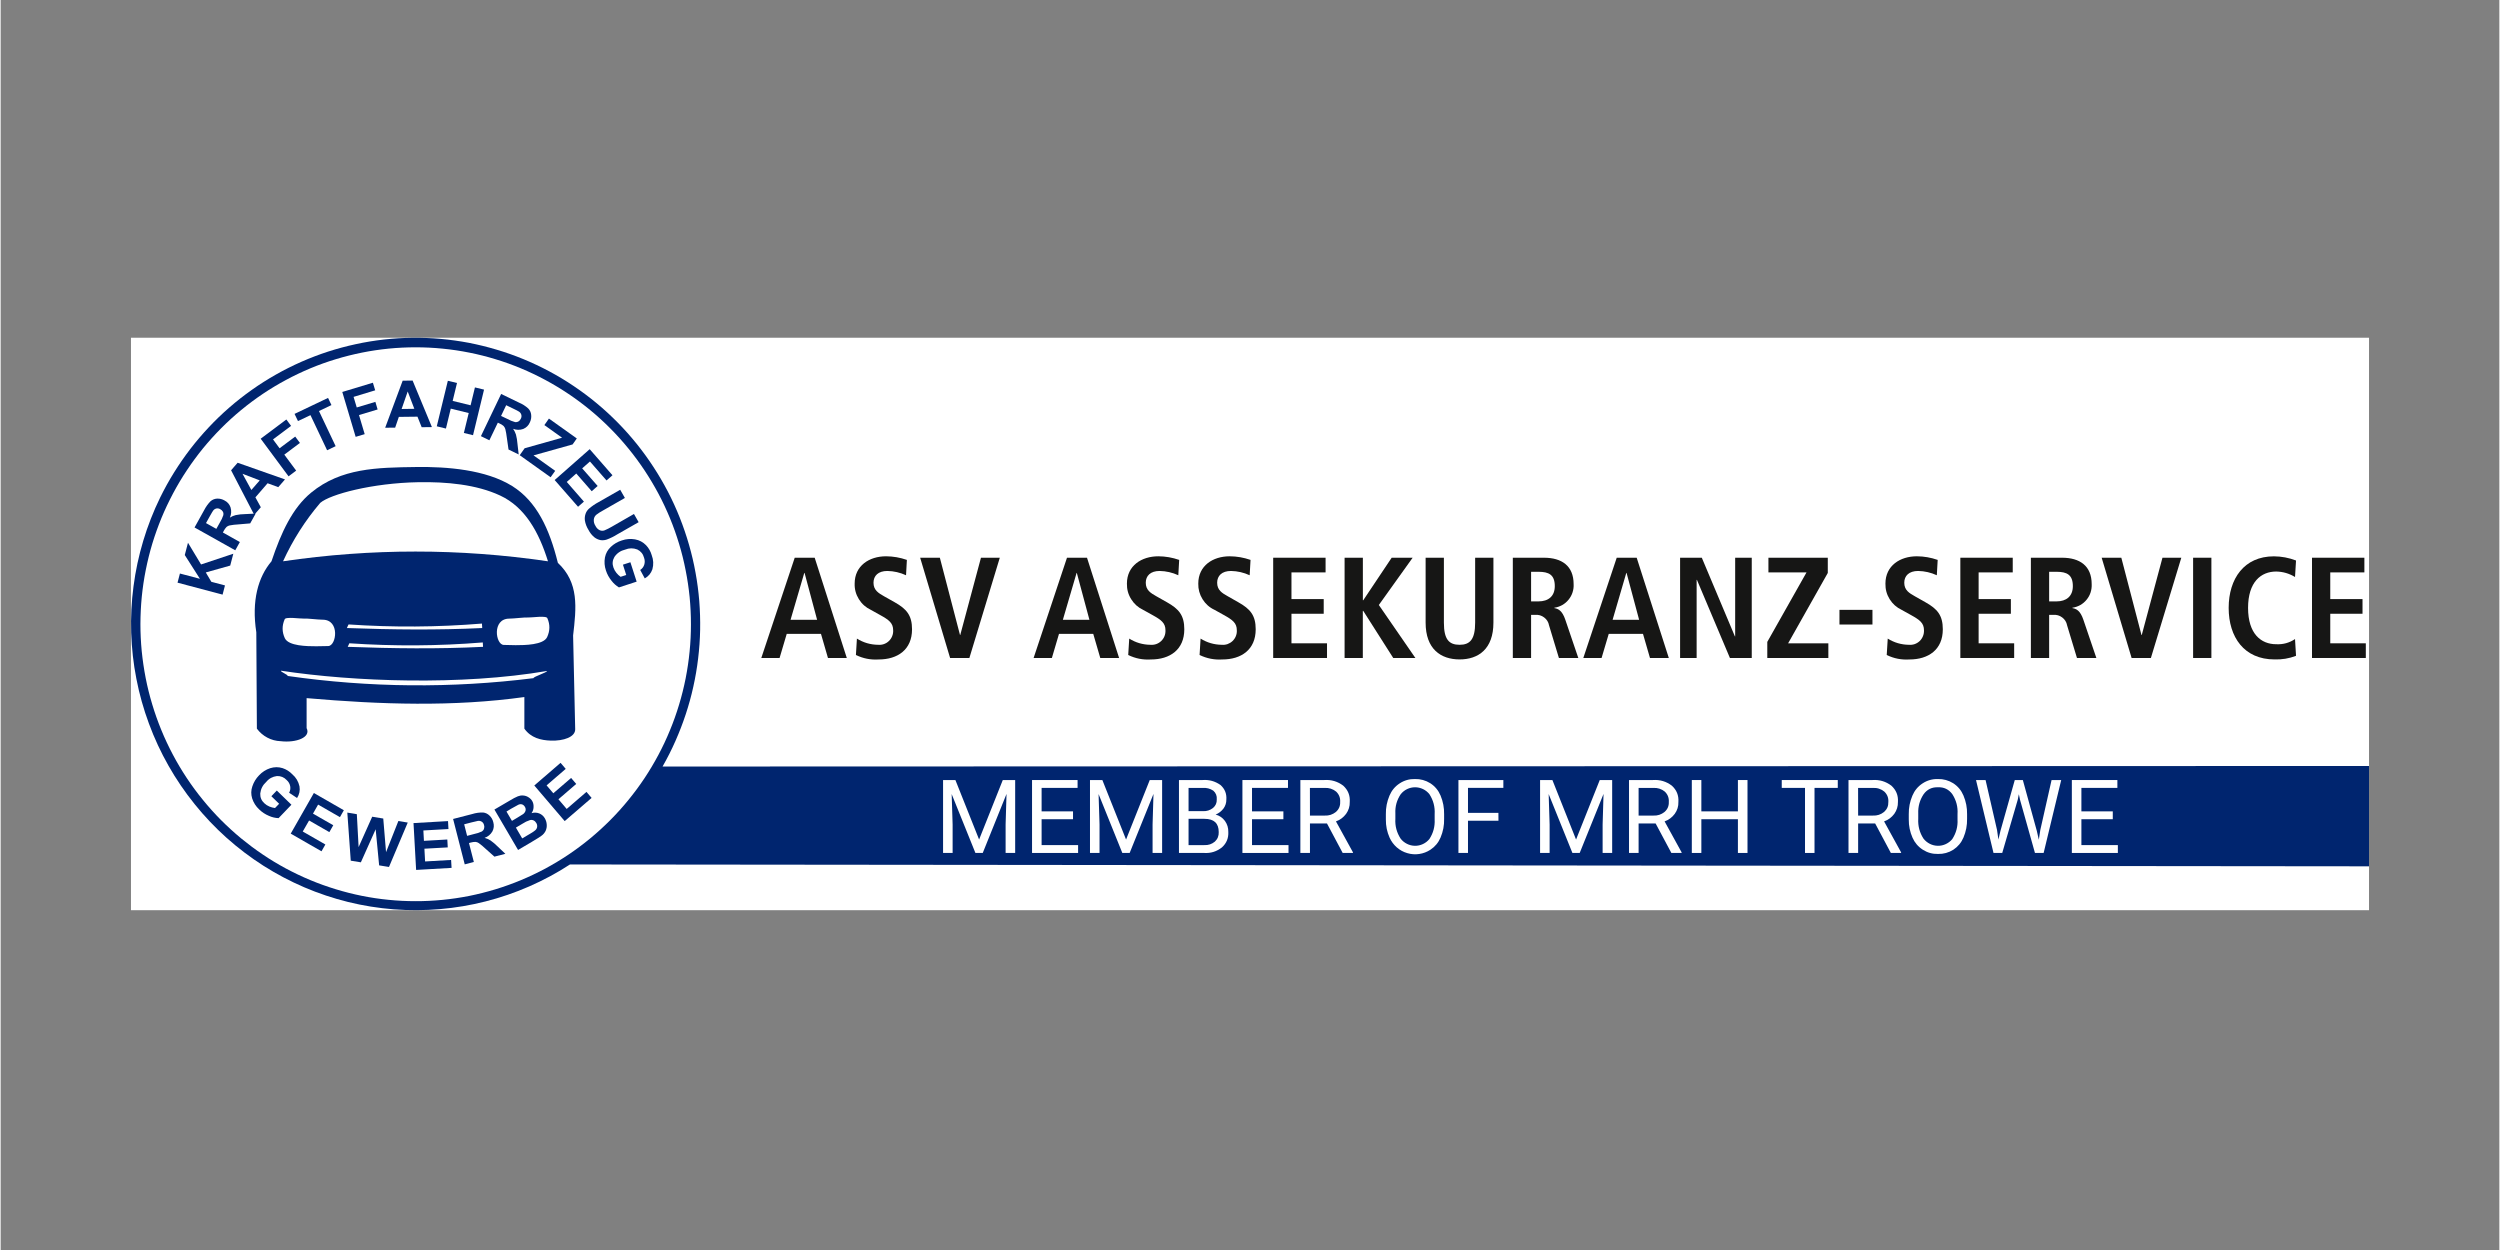 <svg xmlns="http://www.w3.org/2000/svg" xmlns:xlink="http://www.w3.org/1999/xlink" width="300" zoomAndPan="magnify" viewBox="0 0 224.88 112.5" height="150" preserveAspectRatio="xMidYMid meet" version="1.0"><rect x="0" y="0" width="224.88" height="112.5" fill="#808080" stroke="none"/><defs><clipPath id="51bfd98bd1"><path d="M 11.727 30.398 L 213.152 30.398 L 213.152 81.918 L 11.727 81.918 Z M 11.727 30.398 " clip-rule="nonzero"/></clipPath><clipPath id="27437ad945"><path d="M 12 31 L 63 31 L 63 81.918 L 12 81.918 Z M 12 31 " clip-rule="nonzero"/></clipPath></defs><g clip-path="url(#51bfd98bd1)"><path fill="#ffffff" d="M 11.727 30.398 L 213.152 30.398 L 213.152 81.918 L 11.727 81.918 Z M 11.727 30.398 " fill-opacity="1" fill-rule="nonzero"/><path fill="#00256f" d="M 213.152 68.938 L 59.57 68.988 C 59.996 68.242 60.383 67.477 60.73 66.688 C 61.078 65.902 61.387 65.102 61.656 64.285 C 61.926 63.469 62.156 62.637 62.34 61.797 C 62.527 60.957 62.672 60.109 62.773 59.254 C 62.875 58.398 62.938 57.543 62.953 56.68 C 62.969 55.82 62.941 54.961 62.875 54.102 C 62.805 53.246 62.695 52.391 62.539 51.547 C 62.387 50.699 62.191 49.859 61.953 49.035 C 61.715 48.207 61.438 47.395 61.121 46.594 C 60.805 45.793 60.445 45.012 60.051 44.25 C 59.652 43.488 59.223 42.746 58.75 42.027 C 58.281 41.305 57.777 40.613 57.238 39.941 C 56.699 39.273 56.129 38.633 55.527 38.023 C 54.922 37.41 54.293 36.832 53.633 36.285 C 52.973 35.738 52.285 35.223 51.574 34.746 C 50.863 34.266 50.129 33.824 49.375 33.422 C 48.617 33.016 47.844 32.652 47.051 32.324 C 46.262 32 45.453 31.711 44.633 31.469 C 43.812 31.223 42.984 31.02 42.145 30.855 C 41.301 30.695 40.457 30.578 39.605 30.5 C 38.75 30.426 37.898 30.391 37.043 30.402 C 36.188 30.41 35.332 30.465 34.484 30.559 C 33.633 30.656 32.789 30.793 31.953 30.977 C 31.117 31.156 30.289 31.379 29.477 31.641 C 28.66 31.906 27.863 32.211 27.078 32.555 C 26.293 32.902 25.527 33.285 24.781 33.707 C 24.035 34.129 23.312 34.586 22.613 35.082 C 21.914 35.574 21.238 36.105 20.59 36.668 C 19.941 37.23 19.324 37.824 18.738 38.449 C 18.148 39.074 17.594 39.727 17.07 40.406 C 16.547 41.09 16.059 41.793 15.605 42.523 C 15.148 43.254 14.734 44.008 14.355 44.777 C 13.742 46.035 13.234 47.332 12.832 48.672 C 12.43 50.012 12.137 51.375 11.957 52.762 C 11.773 54.148 11.703 55.543 11.746 56.941 C 11.793 58.34 11.945 59.727 12.215 61.098 C 12.48 62.473 12.859 63.812 13.344 65.125 C 13.828 66.438 14.414 67.699 15.105 68.914 C 15.793 70.129 16.578 71.281 17.453 72.367 C 18.328 73.457 19.285 74.465 20.324 75.395 C 21.363 76.324 22.469 77.164 23.645 77.914 C 24.82 78.66 26.047 79.309 27.328 79.859 C 28.605 80.406 29.922 80.844 31.273 81.18 C 32.625 81.512 33.992 81.73 35.379 81.84 C 36.766 81.945 38.152 81.941 39.539 81.82 C 40.922 81.703 42.289 81.473 43.637 81.129 C 44.988 80.785 46.297 80.336 47.574 79.777 C 48.848 79.219 50.07 78.562 51.238 77.801 L 213.152 77.969 Z M 213.152 68.938 " fill-opacity="1" fill-rule="evenodd"/></g><g clip-path="url(#27437ad945)"><path fill="#ffffff" d="M 12.578 56.156 C 12.578 56.973 12.617 57.789 12.695 58.602 C 12.777 59.414 12.895 60.219 13.051 61.023 C 13.207 61.824 13.406 62.613 13.641 63.395 C 13.875 64.176 14.148 64.945 14.457 65.699 C 14.766 66.453 15.113 67.191 15.496 67.914 C 15.875 68.633 16.293 69.332 16.742 70.012 C 17.191 70.691 17.676 71.348 18.191 71.977 C 18.703 72.609 19.246 73.215 19.82 73.793 C 20.395 74.371 20.996 74.918 21.621 75.438 C 22.25 75.953 22.898 76.441 23.574 76.895 C 24.246 77.352 24.941 77.77 25.656 78.156 C 26.375 78.539 27.105 78.891 27.855 79.203 C 28.605 79.516 29.367 79.789 30.145 80.027 C 30.922 80.266 31.707 80.465 32.504 80.625 C 33.297 80.785 34.102 80.906 34.906 80.984 C 35.715 81.066 36.523 81.105 37.336 81.105 C 38.148 81.109 38.957 81.066 39.766 80.988 C 40.574 80.91 41.375 80.789 42.172 80.633 C 42.965 80.473 43.754 80.273 44.527 80.039 C 45.305 79.801 46.07 79.527 46.82 79.215 C 47.57 78.902 48.301 78.555 49.02 78.172 C 49.734 77.785 50.43 77.367 51.105 76.914 C 51.777 76.461 52.43 75.977 53.059 75.457 C 53.684 74.941 54.285 74.391 54.859 73.816 C 55.434 73.238 55.98 72.633 56.492 72.004 C 57.008 71.371 57.492 70.719 57.945 70.039 C 58.395 69.359 58.812 68.66 59.195 67.941 C 59.578 67.223 59.926 66.484 60.234 65.73 C 60.547 64.977 60.82 64.207 61.055 63.426 C 61.293 62.645 61.488 61.855 61.648 61.055 C 61.805 60.254 61.926 59.445 62.004 58.633 C 62.086 57.82 62.125 57.008 62.125 56.191 C 62.125 55.375 62.086 54.559 62.008 53.746 C 61.926 52.934 61.809 52.129 61.648 51.328 C 61.492 50.527 61.297 49.734 61.059 48.953 C 60.824 48.172 60.551 47.402 60.242 46.648 C 59.93 45.895 59.586 45.156 59.203 44.438 C 58.82 43.719 58.402 43.02 57.953 42.34 C 57.5 41.66 57.02 41.004 56.504 40.375 C 55.988 39.742 55.445 39.137 54.871 38.562 C 54.297 37.984 53.699 37.434 53.07 36.918 C 52.441 36.398 51.793 35.914 51.117 35.461 C 50.441 35.008 49.746 34.586 49.031 34.203 C 48.316 33.816 47.582 33.469 46.836 33.156 C 46.086 32.844 45.32 32.566 44.543 32.332 C 43.77 32.094 42.98 31.895 42.188 31.738 C 41.391 31.578 40.59 31.457 39.781 31.379 C 38.973 31.297 38.164 31.258 37.352 31.258 C 36.543 31.258 35.734 31.297 34.926 31.375 C 34.117 31.457 33.316 31.574 32.523 31.734 C 31.727 31.895 30.941 32.09 30.164 32.328 C 29.387 32.562 28.625 32.836 27.875 33.148 C 27.129 33.461 26.395 33.809 25.68 34.195 C 24.965 34.578 24.27 34.996 23.594 35.449 C 22.922 35.902 22.27 36.387 21.641 36.906 C 21.016 37.422 20.414 37.969 19.84 38.547 C 19.27 39.121 18.723 39.727 18.207 40.355 C 17.695 40.988 17.211 41.641 16.762 42.32 C 16.309 42.996 15.895 43.695 15.512 44.414 C 15.129 45.137 14.781 45.871 14.469 46.625 C 14.16 47.379 13.887 48.145 13.648 48.926 C 13.414 49.707 13.219 50.496 13.059 51.297 C 12.898 52.098 12.781 52.902 12.699 53.715 C 12.621 54.527 12.582 55.34 12.578 56.156 " fill-opacity="1" fill-rule="nonzero"/></g><path fill="#00256f" d="M 19.973 53.516 L 15.918 52.441 L 16.133 51.617 L 17.934 52.094 L 16.57 49.953 L 16.859 48.848 L 18.035 50.801 L 20.938 49.836 L 20.66 50.902 L 18.461 51.52 L 18.961 52.363 L 20.188 52.688 Z M 19.973 53.516 " fill-opacity="1" fill-rule="nonzero"/><path fill="#00256f" d="M 21.113 49.527 L 17.449 47.473 L 18.316 45.91 C 18.469 45.613 18.66 45.344 18.891 45.109 C 19.062 44.965 19.258 44.887 19.48 44.875 C 19.719 44.867 19.941 44.922 20.148 45.043 C 20.414 45.176 20.594 45.387 20.691 45.668 C 20.781 45.98 20.762 46.285 20.629 46.586 C 20.793 46.48 20.969 46.406 21.156 46.359 C 21.43 46.301 21.707 46.273 21.984 46.27 L 22.949 46.223 L 22.457 47.105 L 21.359 47.199 C 21.105 47.211 20.855 47.242 20.605 47.289 C 20.504 47.312 20.41 47.355 20.328 47.426 C 20.23 47.531 20.145 47.648 20.078 47.777 L 20 47.926 L 21.527 48.785 Z M 19.41 47.598 L 19.715 47.051 C 19.852 46.832 19.961 46.602 20.043 46.355 C 20.062 46.254 20.051 46.152 20.004 46.059 C 19.949 45.961 19.871 45.883 19.77 45.832 C 19.66 45.762 19.543 45.742 19.418 45.762 C 19.293 45.793 19.191 45.859 19.117 45.965 C 19.078 46.023 18.969 46.195 18.801 46.5 L 18.48 47.078 Z M 19.41 47.598 " fill-opacity="1" fill-rule="nonzero"/><path fill="#00256f" d="M 25.59 43.148 L 24.984 43.844 L 24.023 43.492 L 22.926 44.762 L 23.414 45.652 L 22.82 46.332 L 20.738 42.324 L 21.328 41.648 Z M 23.316 43.234 L 21.766 42.641 L 22.562 44.098 Z M 23.316 43.234 " fill-opacity="1" fill-rule="nonzero"/><path fill="#00256f" d="M 25.91 42.871 L 23.402 39.484 L 25.711 37.754 L 26.137 38.328 L 24.512 39.547 L 25.102 40.344 L 26.508 39.293 L 26.934 39.863 L 25.527 40.918 L 26.594 42.355 Z M 25.91 42.871 " fill-opacity="1" fill-rule="nonzero"/><path fill="#00256f" d="M 29.379 40.523 L 27.883 37.363 L 26.758 37.895 L 26.449 37.25 L 29.465 35.812 L 29.77 36.457 L 28.648 36.992 L 30.148 40.156 Z M 29.379 40.523 " fill-opacity="1" fill-rule="nonzero"/><path fill="#00256f" d="M 31.949 39.316 L 30.746 35.277 L 33.5 34.445 L 33.707 35.129 L 31.762 35.719 L 32.047 36.672 L 33.723 36.168 L 33.926 36.852 L 32.25 37.355 L 32.762 39.074 Z M 31.949 39.316 " fill-opacity="1" fill-rule="nonzero"/><path fill="#00256f" d="M 38.812 38.438 L 37.891 38.449 L 37.512 37.5 L 35.836 37.52 L 35.504 38.488 L 34.605 38.496 L 36.18 34.262 L 37.074 34.25 Z M 37.23 36.793 L 36.633 35.234 L 36.086 36.809 Z M 37.23 36.793 " fill-opacity="1" fill-rule="nonzero"/><path fill="#00256f" d="M 39.25 38.367 L 40.246 34.27 L 41.07 34.469 L 40.68 36.082 L 42.293 36.477 L 42.684 34.867 L 43.504 35.066 L 42.512 39.168 L 41.688 38.965 L 42.125 37.172 L 40.508 36.777 L 40.074 38.57 Z M 39.25 38.367 " fill-opacity="1" fill-rule="nonzero"/><path fill="#00256f" d="M 43.223 39.254 L 45.043 35.457 L 46.648 36.234 C 46.957 36.363 47.234 36.539 47.48 36.762 C 47.637 36.922 47.727 37.117 47.746 37.34 C 47.773 37.578 47.73 37.805 47.625 38.02 C 47.508 38.293 47.309 38.488 47.035 38.605 C 46.73 38.715 46.426 38.711 46.121 38.594 C 46.23 38.754 46.316 38.926 46.375 39.109 C 46.445 39.379 46.492 39.656 46.512 39.938 L 46.621 40.902 L 45.707 40.457 L 45.551 39.363 C 45.523 39.109 45.477 38.859 45.418 38.613 C 45.387 38.512 45.336 38.422 45.266 38.344 C 45.156 38.246 45.035 38.172 44.898 38.113 L 44.746 38.039 L 43.984 39.625 Z M 45.035 37.434 L 45.602 37.703 C 45.824 37.828 46.062 37.926 46.309 37.992 C 46.414 38.004 46.508 37.984 46.598 37.934 C 46.695 37.875 46.766 37.793 46.812 37.688 C 46.875 37.574 46.891 37.457 46.859 37.328 C 46.824 37.207 46.75 37.109 46.645 37.043 C 46.586 37 46.402 36.906 46.094 36.758 L 45.496 36.469 Z M 45.035 37.434 " fill-opacity="1" fill-rule="nonzero"/><path fill="#00256f" d="M 46.715 40.969 L 47.156 40.344 L 50.527 39.395 L 48.934 38.258 L 49.344 37.672 L 51.852 39.461 L 51.473 40 L 47.957 40.984 L 49.906 42.375 L 49.496 42.953 Z M 46.715 40.969 " fill-opacity="1" fill-rule="nonzero"/><path fill="#00256f" d="M 49.859 43.203 L 53.012 40.426 L 55.062 42.773 L 54.527 43.242 L 53.035 41.535 L 52.336 42.152 L 53.727 43.738 L 53.195 44.211 L 51.805 42.617 L 50.949 43.375 L 52.492 45.145 L 51.965 45.609 Z M 49.859 43.203 " fill-opacity="1" fill-rule="nonzero"/><path fill="#00256f" d="M 55.758 44.078 L 56.18 44.816 L 54.207 45.945 C 54 46.055 53.801 46.18 53.613 46.324 C 53.48 46.438 53.402 46.578 53.383 46.754 C 53.367 46.957 53.414 47.148 53.527 47.32 C 53.613 47.5 53.742 47.637 53.922 47.723 C 54.062 47.781 54.203 47.785 54.344 47.734 C 54.566 47.641 54.777 47.535 54.984 47.414 L 56.996 46.258 L 57.418 46.996 L 55.5 48.09 C 55.199 48.281 54.879 48.438 54.543 48.562 C 54.352 48.625 54.156 48.641 53.957 48.605 C 53.758 48.559 53.578 48.473 53.418 48.344 C 53.207 48.164 53.035 47.949 52.91 47.703 C 52.742 47.438 52.629 47.148 52.578 46.836 C 52.555 46.629 52.574 46.426 52.645 46.23 C 52.707 46.059 52.805 45.914 52.934 45.793 C 53.207 45.559 53.5 45.355 53.816 45.188 Z M 55.758 44.078 " fill-opacity="1" fill-rule="nonzero"/><path fill="#00256f" d="M 56.004 50.82 L 56.676 50.602 L 57.238 52.348 L 55.645 52.867 C 55.387 52.711 55.164 52.512 54.98 52.27 C 54.754 51.992 54.586 51.688 54.477 51.352 C 54.344 50.965 54.312 50.57 54.387 50.164 C 54.461 49.793 54.637 49.477 54.914 49.219 C 55.199 48.949 55.527 48.758 55.902 48.641 C 56.293 48.504 56.688 48.473 57.094 48.543 C 57.48 48.613 57.809 48.789 58.082 49.066 C 58.328 49.324 58.496 49.625 58.594 49.965 C 58.754 50.383 58.773 50.805 58.656 51.234 C 58.531 51.598 58.301 51.871 57.969 52.055 L 57.559 51.297 C 57.734 51.184 57.855 51.027 57.922 50.828 C 57.988 50.613 57.98 50.398 57.902 50.188 C 57.812 49.852 57.609 49.605 57.297 49.453 C 56.93 49.312 56.566 49.316 56.203 49.465 C 55.797 49.562 55.473 49.781 55.238 50.125 C 55.062 50.43 55.031 50.746 55.148 51.074 C 55.207 51.25 55.297 51.41 55.414 51.555 C 55.523 51.691 55.648 51.812 55.793 51.914 L 56.301 51.75 Z M 56.004 50.82 " fill-opacity="1" fill-rule="nonzero"/><path fill="#00256f" d="M 41.766 77.793 L 40.719 73.707 L 42.445 73.262 C 42.762 73.164 43.086 73.117 43.422 73.125 C 43.641 73.152 43.832 73.242 43.992 73.398 C 44.164 73.562 44.281 73.762 44.336 73.996 C 44.418 74.281 44.395 74.559 44.258 74.824 C 44.094 75.105 43.859 75.301 43.555 75.406 C 43.738 75.457 43.914 75.535 44.082 75.637 C 44.309 75.797 44.523 75.977 44.719 76.176 L 45.422 76.844 L 44.438 77.098 L 43.617 76.367 C 43.434 76.191 43.238 76.027 43.031 75.879 C 42.941 75.816 42.844 75.781 42.738 75.77 C 42.594 75.77 42.453 75.789 42.316 75.828 L 42.148 75.875 L 42.586 77.578 Z M 41.98 75.227 L 42.59 75.066 C 42.84 75.016 43.082 74.938 43.316 74.828 C 43.402 74.77 43.465 74.695 43.5 74.594 C 43.535 74.484 43.539 74.375 43.504 74.266 C 43.48 74.137 43.414 74.035 43.312 73.961 C 43.203 73.891 43.086 73.863 42.961 73.879 C 42.891 73.887 42.691 73.934 42.359 74.02 L 41.715 74.188 Z M 41.98 75.227 " fill-opacity="1" fill-rule="nonzero"/><path fill="#00256f" d="M 44.438 72.859 L 45.887 72.012 C 46.098 71.879 46.316 71.766 46.547 71.668 C 46.695 71.609 46.852 71.582 47.012 71.594 C 47.176 71.605 47.324 71.648 47.465 71.73 C 47.812 71.934 47.98 72.238 47.961 72.641 C 47.957 72.84 47.895 73.02 47.777 73.184 C 48.016 73.113 48.25 73.121 48.48 73.211 C 48.695 73.301 48.863 73.449 48.98 73.656 C 49.074 73.828 49.133 74.008 49.145 74.203 C 49.164 74.398 49.129 74.586 49.051 74.766 C 48.961 74.953 48.832 75.109 48.66 75.227 C 48.551 75.312 48.258 75.496 47.793 75.773 L 46.566 76.496 Z M 45.523 73.039 L 46.016 73.879 L 46.496 73.594 C 46.781 73.426 46.953 73.316 47.02 73.27 C 47.125 73.191 47.199 73.09 47.238 72.965 C 47.266 72.84 47.25 72.727 47.18 72.617 C 47.125 72.512 47.039 72.438 46.926 72.395 C 46.805 72.363 46.688 72.375 46.578 72.434 C 46.5 72.469 46.289 72.586 45.941 72.785 Z M 46.371 74.484 L 46.938 75.457 L 47.613 75.059 C 47.785 74.965 47.945 74.859 48.098 74.738 C 48.195 74.66 48.258 74.559 48.281 74.438 C 48.301 74.305 48.277 74.18 48.203 74.066 C 48.145 73.965 48.066 73.887 47.961 73.836 C 47.855 73.789 47.746 73.781 47.637 73.809 C 47.395 73.887 47.168 73.996 46.957 74.137 Z M 46.371 74.484 " fill-opacity="1" fill-rule="nonzero"/><path fill="#00256f" d="M 50.762 73.898 L 48.027 70.695 L 50.391 68.656 L 50.855 69.199 L 49.133 70.684 L 49.738 71.395 L 51.34 70.016 L 51.801 70.555 L 50.199 71.934 L 50.941 72.805 L 52.723 71.27 L 53.184 71.812 Z M 50.762 73.898 " fill-opacity="1" fill-rule="nonzero"/><path fill="#00256f" d="M 26.105 75.027 L 28.188 71.371 L 30.887 72.922 L 30.535 73.543 L 28.57 72.414 L 28.109 73.227 L 29.934 74.273 L 29.582 74.891 L 27.758 73.844 L 27.188 74.836 L 29.223 76.004 L 28.875 76.617 Z M 26.105 75.027 " fill-opacity="1" fill-rule="nonzero"/><path fill="#00256f" d="M 37.391 78.293 L 37.156 74.078 L 40.262 73.898 L 40.301 74.613 L 38.043 74.742 L 38.094 75.676 L 40.199 75.555 L 40.238 76.266 L 38.137 76.383 L 38.199 77.531 L 40.539 77.395 L 40.582 78.109 Z M 37.391 78.293 " fill-opacity="1" fill-rule="nonzero"/><path fill="#00256f" d="M 31.508 77.461 L 31.199 73.133 L 32.055 73.277 L 32.215 76.238 L 33.438 73.504 L 34.434 73.668 L 34.684 76.695 L 35.793 73.891 L 36.637 74.031 L 34.949 78.027 L 34.062 77.883 L 33.75 74.633 L 32.418 77.609 Z M 31.508 77.461 " fill-opacity="1" fill-rule="nonzero"/><path fill="#00256f" d="M 24.363 71.66 L 24.852 71.148 L 26.168 72.426 L 25.012 73.633 C 24.707 73.621 24.418 73.551 24.141 73.426 C 23.812 73.289 23.523 73.098 23.27 72.852 C 22.969 72.574 22.758 72.242 22.633 71.852 C 22.523 71.488 22.527 71.129 22.652 70.77 C 22.777 70.395 22.977 70.066 23.25 69.785 C 23.531 69.484 23.867 69.266 24.258 69.137 C 24.629 69.02 25.004 69.016 25.375 69.133 C 25.711 69.246 26 69.43 26.246 69.684 C 26.582 69.973 26.797 70.336 26.895 70.773 C 26.957 71.148 26.883 71.5 26.676 71.82 L 25.961 71.348 C 26.062 71.164 26.094 70.969 26.059 70.762 C 26.016 70.539 25.91 70.355 25.742 70.207 C 25.504 69.953 25.211 69.832 24.863 69.844 C 24.473 69.895 24.152 70.066 23.902 70.371 C 23.59 70.652 23.41 71 23.363 71.414 C 23.348 71.766 23.473 72.059 23.73 72.293 C 23.863 72.418 24.016 72.52 24.188 72.59 C 24.348 72.656 24.52 72.703 24.691 72.723 L 25.062 72.34 Z M 24.363 71.66 " fill-opacity="1" fill-rule="nonzero"/><path fill="#00256f" d="M 23.059 65.578 L 23.008 56.91 C 22.57 54.07 23.168 51.938 24.375 50.516 C 25.254 47.898 26.273 45.707 27.949 44.332 C 30.633 42.129 33.836 42.078 37.406 42.031 C 40.172 41.992 43.668 42.27 46.027 43.738 C 48.242 45.117 49.387 47.586 50.148 50.656 C 52.066 52.457 51.812 54.684 51.52 57.195 L 51.707 65.625 C 51.727 66.336 50.648 66.695 49.512 66.656 C 48.629 66.625 47.723 66.414 47.133 65.578 L 47.133 62.734 C 40.742 63.621 34.258 63.414 27.535 62.832 L 27.535 65.531 C 27.957 66.367 26.582 66.871 25.199 66.707 C 24.773 66.691 24.375 66.586 24 66.387 C 23.625 66.188 23.312 65.918 23.059 65.578 " fill-opacity="1" fill-rule="evenodd"/><path fill="#ffffff" d="M 25.414 50.516 C 33.359 49.348 41.309 49.348 49.258 50.516 C 48.449 47.906 47.195 45.641 44.953 44.598 C 42.805 43.594 40.098 43.355 37.594 43.398 C 33.422 43.473 29.648 44.492 28.762 45.258 C 27.402 46.855 26.289 48.605 25.414 50.516 " fill-opacity="1" fill-rule="evenodd"/><path fill="#ffffff" d="M 25.555 55.75 C 25.309 56.316 25.316 56.883 25.578 57.445 C 25.922 58.148 27.59 58.164 28.406 58.164 C 28.754 58.164 29.176 58.145 29.473 58.145 C 30.219 58.145 30.562 55.773 28.977 55.773 C 28.555 55.773 27.59 55.645 27.266 55.672 C 27.004 55.695 25.602 55.477 25.555 55.75 " fill-opacity="1" fill-rule="evenodd"/><path fill="#ffffff" d="M 49.207 55.648 C 49.453 56.219 49.441 56.781 49.18 57.344 C 48.84 58.047 47.172 58.066 46.352 58.066 C 46.004 58.066 45.582 58.043 45.285 58.043 C 44.539 58.043 44.195 55.676 45.781 55.676 C 46.203 55.676 47.168 55.547 47.492 55.574 C 47.75 55.594 49.156 55.375 49.203 55.648 " fill-opacity="1" fill-rule="evenodd"/><path fill="#ffffff" d="M 31.16 56.523 C 35.27 56.672 39.277 56.719 43.34 56.523 C 43.328 56.391 43.32 56.254 43.316 56.121 C 39.312 56.449 35.312 56.473 31.309 56.199 C 31.273 56.305 31.191 56.414 31.16 56.523 " fill-opacity="1" fill-rule="evenodd"/><path fill="#ffffff" d="M 31.234 58.215 C 35.344 58.367 39.355 58.418 43.414 58.215 C 43.406 58.082 43.398 57.953 43.391 57.82 C 39.391 58.145 35.387 58.168 31.383 57.895 C 31.348 58 31.266 58.109 31.234 58.219 " fill-opacity="1" fill-rule="evenodd"/><path fill="#ffffff" d="M 25.824 60.836 C 33.191 61.891 40.57 61.957 47.953 61.035 C 47.941 60.902 49.188 60.52 49.172 60.387 C 41.477 61.707 31.77 61.359 25.227 60.363 C 25.168 60.469 25.887 60.73 25.824 60.836 " fill-opacity="1" fill-rule="evenodd"/><path fill="#161615" d="M 73.828 57.047 L 70.746 57.047 L 70.102 59.219 L 68.457 59.219 L 71.465 50.195 L 73.262 50.195 L 76.152 59.219 L 74.457 59.219 Z M 73.48 55.781 L 72.352 51.566 L 72.324 51.566 L 71.09 55.781 Z M 73.48 55.781 " fill-opacity="1" fill-rule="nonzero"/><path fill="#161615" d="M 77.062 57.473 C 77.645 57.836 78.277 58.023 78.965 58.031 C 79.145 58.047 79.32 58.027 79.488 57.969 C 79.66 57.91 79.812 57.816 79.941 57.691 C 80.074 57.566 80.172 57.418 80.238 57.25 C 80.305 57.082 80.336 56.906 80.324 56.723 C 80.324 56.078 79.953 55.793 79.156 55.355 L 78.324 54.891 C 77.867 54.676 77.504 54.355 77.238 53.926 C 76.973 53.496 76.844 53.031 76.859 52.523 C 76.859 50.906 78.18 50.066 79.684 50.066 C 80.328 50.07 80.953 50.18 81.559 50.391 L 81.484 51.773 C 80.949 51.527 80.387 51.398 79.801 51.387 C 78.977 51.387 78.555 51.824 78.555 52.445 C 78.555 53.117 79.004 53.379 79.504 53.664 L 80.469 54.207 C 81.52 54.801 82.023 55.371 82.023 56.637 C 82.023 58.473 80.727 59.352 79.016 59.352 C 78.301 59.398 77.621 59.266 76.973 58.949 Z M 77.062 57.473 " fill-opacity="1" fill-rule="nonzero"/><path fill="#161615" d="M 82.754 50.195 L 84.527 50.195 L 86.34 57.148 L 86.363 57.148 L 88.227 50.195 L 89.922 50.195 L 87.184 59.219 L 85.449 59.219 Z M 82.754 50.195 " fill-opacity="1" fill-rule="nonzero"/><path fill="#161615" d="M 98.332 57.047 L 95.25 57.047 L 94.609 59.219 L 92.965 59.219 L 95.969 50.195 L 97.77 50.195 L 100.66 59.219 L 98.965 59.219 Z M 97.988 55.781 L 96.855 51.566 L 96.832 51.566 L 95.598 55.781 Z M 97.988 55.781 " fill-opacity="1" fill-rule="nonzero"/><path fill="#161615" d="M 101.57 57.473 C 102.152 57.836 102.785 58.023 103.469 58.031 C 103.648 58.047 103.824 58.027 103.996 57.969 C 104.168 57.91 104.316 57.816 104.449 57.691 C 104.578 57.566 104.68 57.418 104.746 57.25 C 104.812 57.082 104.84 56.906 104.832 56.723 C 104.832 56.078 104.461 55.793 103.664 55.355 L 102.828 54.891 C 102.371 54.676 102.012 54.355 101.746 53.926 C 101.477 53.496 101.352 53.031 101.363 52.523 C 101.363 50.906 102.688 50.066 104.191 50.066 C 104.832 50.07 105.457 50.18 106.066 50.391 L 105.988 51.773 C 105.453 51.527 104.895 51.398 104.305 51.387 C 103.484 51.387 103.059 51.824 103.059 52.445 C 103.059 53.117 103.508 53.379 104.012 53.664 L 104.973 54.207 C 106.027 54.801 106.527 55.371 106.527 56.637 C 106.527 58.473 105.23 59.352 103.523 59.352 C 102.805 59.398 102.125 59.266 101.48 58.949 Z M 101.57 57.473 " fill-opacity="1" fill-rule="nonzero"/><path fill="#161615" d="M 107.992 57.473 C 108.574 57.836 109.207 58.023 109.895 58.031 C 110.074 58.047 110.246 58.027 110.418 57.969 C 110.59 57.906 110.738 57.816 110.871 57.691 C 111 57.566 111.102 57.418 111.168 57.25 C 111.234 57.082 111.266 56.906 111.254 56.723 C 111.254 56.078 110.883 55.793 110.086 55.352 L 109.25 54.887 C 108.793 54.676 108.434 54.355 108.168 53.926 C 107.902 53.496 107.773 53.027 107.785 52.523 C 107.785 50.906 109.109 50.066 110.613 50.066 C 111.254 50.07 111.879 50.18 112.488 50.391 L 112.41 51.773 C 111.875 51.527 111.316 51.398 110.73 51.387 C 109.906 51.387 109.484 51.824 109.484 52.445 C 109.484 53.117 109.934 53.379 110.434 53.66 L 111.395 54.207 C 112.449 54.801 112.953 55.367 112.953 56.637 C 112.953 58.473 111.652 59.352 109.945 59.352 C 109.23 59.398 108.547 59.262 107.902 58.949 Z M 107.992 57.473 " fill-opacity="1" fill-rule="nonzero"/><path fill="#161615" d="M 114.527 50.195 L 119.242 50.195 L 119.242 51.516 L 116.172 51.516 L 116.172 53.918 L 119.074 53.918 L 119.074 55.238 L 116.172 55.238 L 116.172 57.898 L 119.371 57.898 L 119.371 59.219 L 114.527 59.219 Z M 114.527 50.195 " fill-opacity="1" fill-rule="nonzero"/><path fill="#161615" d="M 120.953 50.195 L 122.598 50.195 L 122.598 54.023 L 122.633 54.023 L 125.191 50.195 L 127.078 50.195 L 124.035 54.449 L 127.324 59.219 L 125.332 59.219 L 122.633 54.98 L 122.594 54.98 L 122.594 59.219 L 120.953 59.219 Z M 120.953 50.195 " fill-opacity="1" fill-rule="nonzero"/><path fill="#161615" d="M 129.891 50.195 L 129.891 56.039 C 129.891 57.539 130.34 58.031 131.305 58.031 C 132.242 58.031 132.703 57.539 132.703 56.039 L 132.703 50.195 L 134.348 50.195 L 134.348 56.039 C 134.348 58.418 132.988 59.348 131.305 59.348 C 129.609 59.348 128.246 58.414 128.246 56.039 L 128.246 50.195 Z M 129.891 50.195 " fill-opacity="1" fill-rule="nonzero"/><path fill="#161615" d="M 136.094 50.195 L 138.895 50.195 C 140.488 50.195 141.566 50.918 141.566 52.574 C 141.582 52.828 141.547 53.074 141.469 53.316 C 141.391 53.559 141.27 53.777 141.109 53.973 C 140.949 54.172 140.758 54.332 140.539 54.457 C 140.316 54.578 140.082 54.66 139.832 54.695 L 139.832 54.73 C 140.164 54.785 140.539 54.938 140.82 55.781 L 141.988 59.219 L 140.242 59.219 L 139.355 56.285 C 139.301 55.988 139.152 55.75 138.914 55.57 C 138.676 55.391 138.406 55.312 138.109 55.34 L 137.738 55.34 L 137.738 59.219 L 136.094 59.219 Z M 138.406 54.125 C 139.281 54.125 139.871 53.672 139.871 52.754 C 139.871 51.723 139.332 51.461 138.406 51.461 L 137.738 51.461 L 137.738 54.125 Z M 138.406 54.125 " fill-opacity="1" fill-rule="nonzero"/><path fill="#161615" d="M 147.809 57.047 L 144.727 57.047 L 144.082 59.219 L 142.438 59.219 L 145.445 50.195 L 147.242 50.195 L 150.133 59.219 L 148.438 59.219 Z M 147.461 55.781 L 146.332 51.566 L 146.305 51.566 L 145.074 55.781 Z M 147.461 55.781 " fill-opacity="1" fill-rule="nonzero"/><path fill="#161615" d="M 151.148 50.195 L 153.102 50.195 L 156.082 57.277 L 156.105 57.277 L 156.105 50.195 L 157.598 50.195 L 157.598 59.219 L 155.633 59.219 L 152.664 52.188 L 152.637 52.188 L 152.637 59.219 L 151.148 59.219 Z M 151.148 50.195 " fill-opacity="1" fill-rule="nonzero"/><path fill="#161615" d="M 158.996 57.77 L 162.527 51.516 L 159.098 51.516 L 159.098 50.195 L 164.441 50.195 L 164.441 51.566 L 160.871 57.898 L 164.492 57.898 L 164.492 59.219 L 158.996 59.219 Z M 158.996 57.77 " fill-opacity="1" fill-rule="nonzero"/><path fill="#161615" d="M 165.492 54.887 L 168.461 54.887 L 168.461 56.207 L 165.492 56.207 Z M 165.492 54.887 " fill-opacity="1" fill-rule="nonzero"/><path fill="#161615" d="M 169.836 57.473 C 170.418 57.836 171.051 58.023 171.734 58.031 C 171.914 58.047 172.09 58.027 172.262 57.969 C 172.43 57.91 172.582 57.816 172.715 57.691 C 172.844 57.566 172.941 57.418 173.008 57.25 C 173.078 57.082 173.105 56.906 173.098 56.723 C 173.098 56.078 172.723 55.793 171.93 55.355 L 171.094 54.891 C 170.637 54.676 170.277 54.355 170.008 53.926 C 169.742 53.496 169.617 53.031 169.629 52.523 C 169.629 50.906 170.953 50.066 172.457 50.066 C 173.098 50.07 173.723 50.18 174.332 50.391 L 174.254 51.773 C 173.719 51.527 173.16 51.398 172.57 51.387 C 171.75 51.387 171.324 51.824 171.324 52.445 C 171.324 53.117 171.773 53.379 172.277 53.664 L 173.238 54.207 C 174.293 54.801 174.793 55.371 174.793 56.637 C 174.793 58.473 173.496 59.352 171.789 59.352 C 171.07 59.398 170.391 59.266 169.746 58.949 Z M 169.836 57.473 " fill-opacity="1" fill-rule="nonzero"/><path fill="#161615" d="M 176.371 50.195 L 181.086 50.195 L 181.086 51.516 L 178.016 51.516 L 178.016 53.918 L 180.918 53.918 L 180.918 55.238 L 178.016 55.238 L 178.016 57.898 L 181.215 57.898 L 181.215 59.219 L 176.371 59.219 Z M 176.371 50.195 " fill-opacity="1" fill-rule="nonzero"/><path fill="#161615" d="M 182.719 50.195 L 185.52 50.195 C 187.113 50.195 188.191 50.918 188.191 52.574 C 188.203 52.828 188.172 53.074 188.094 53.316 C 188.016 53.559 187.895 53.777 187.734 53.973 C 187.574 54.172 187.383 54.332 187.164 54.457 C 186.941 54.578 186.707 54.66 186.457 54.695 L 186.457 54.73 C 186.789 54.785 187.164 54.938 187.445 55.781 L 188.613 59.219 L 186.867 59.219 L 185.98 56.285 C 185.926 55.988 185.777 55.75 185.539 55.57 C 185.301 55.391 185.031 55.312 184.734 55.34 L 184.363 55.34 L 184.363 59.219 L 182.719 59.219 Z M 185.031 54.125 C 185.902 54.125 186.496 53.672 186.496 52.754 C 186.496 51.723 185.957 51.461 185.031 51.461 L 184.363 51.461 L 184.363 54.125 Z M 185.031 54.125 " fill-opacity="1" fill-rule="nonzero"/><path fill="#161615" d="M 189.09 50.195 L 190.859 50.195 L 192.672 57.148 L 192.699 57.148 L 194.562 50.195 L 196.258 50.195 L 193.52 59.219 L 191.785 59.219 Z M 189.09 50.195 " fill-opacity="1" fill-rule="nonzero"/><path fill="#161615" d="M 197.32 50.195 L 198.965 50.195 L 198.965 59.219 L 197.32 59.219 Z M 197.32 50.195 " fill-opacity="1" fill-rule="nonzero"/><path fill="#161615" d="M 206.582 59.023 C 205.957 59.266 205.312 59.371 204.641 59.348 C 201.918 59.348 200.52 57.348 200.52 54.711 C 200.52 52.074 201.918 50.07 204.59 50.07 C 205.277 50.074 205.941 50.199 206.582 50.445 L 206.492 51.93 C 205.969 51.613 205.406 51.449 204.797 51.438 C 203.434 51.438 202.266 52.371 202.266 54.711 C 202.266 57.047 203.434 57.98 204.797 57.98 C 205.414 58.012 205.977 57.859 206.492 57.516 Z M 206.582 59.023 " fill-opacity="1" fill-rule="nonzero"/><path fill="#161615" d="M 208.02 50.195 L 212.734 50.195 L 212.734 51.516 L 209.664 51.516 L 209.664 53.918 L 212.566 53.918 L 212.566 55.238 L 209.664 55.238 L 209.664 57.898 L 212.863 57.898 L 212.863 59.219 L 208.02 59.219 Z M 208.02 50.195 " fill-opacity="1" fill-rule="nonzero"/><path fill="#ffffff" d="M 85.926 70.203 L 88.059 75.559 L 90.191 70.203 L 91.305 70.203 L 91.305 76.766 L 90.445 76.766 L 90.445 74.211 L 90.527 71.453 L 88.387 76.766 L 87.727 76.766 L 85.59 71.465 L 85.676 74.211 L 85.676 76.766 L 84.816 76.766 L 84.816 70.203 Z M 85.926 70.203 " fill-opacity="1" fill-rule="nonzero"/><path fill="#ffffff" d="M 96.512 73.73 L 93.684 73.73 L 93.684 76.059 L 96.969 76.059 L 96.969 76.766 L 92.824 76.766 L 92.824 70.203 L 96.922 70.203 L 96.922 70.91 L 93.684 70.91 L 93.684 73.023 L 96.512 73.023 Z M 96.512 73.73 " fill-opacity="1" fill-rule="nonzero"/><path fill="#ffffff" d="M 99.152 70.203 L 101.285 75.559 L 103.418 70.203 L 104.531 70.203 L 104.531 76.766 L 103.672 76.766 L 103.672 74.211 L 103.754 71.453 L 101.609 76.766 L 100.949 76.766 L 98.812 71.465 L 98.898 74.211 L 98.898 76.766 L 98.039 76.766 L 98.039 70.203 Z M 99.152 70.203 " fill-opacity="1" fill-rule="nonzero"/><path fill="#ffffff" d="M 106.047 76.766 L 106.047 70.203 L 108.18 70.203 C 108.766 70.16 109.297 70.309 109.777 70.645 C 110.172 70.992 110.348 71.43 110.312 71.953 C 110.316 72.254 110.23 72.523 110.055 72.766 C 109.867 73.012 109.633 73.195 109.348 73.312 C 109.691 73.402 109.969 73.594 110.18 73.879 C 110.395 74.176 110.496 74.508 110.488 74.875 C 110.516 75.426 110.328 75.891 109.918 76.262 C 109.445 76.637 108.91 76.805 108.309 76.766 Z M 106.91 73.004 L 108.207 73.004 C 108.543 73.02 108.844 72.926 109.109 72.719 C 109.348 72.516 109.461 72.262 109.449 71.949 C 109.477 71.633 109.371 71.367 109.137 71.16 C 108.844 70.969 108.527 70.887 108.18 70.914 L 106.91 70.914 Z M 106.91 73.695 L 106.91 76.059 L 108.328 76.059 C 108.688 76.078 109 75.973 109.277 75.746 C 109.527 75.512 109.641 75.223 109.625 74.883 C 109.625 74.09 109.195 73.695 108.34 73.695 Z M 106.91 73.695 " fill-opacity="1" fill-rule="nonzero"/><path fill="#ffffff" d="M 115.445 73.73 L 112.621 73.73 L 112.621 76.059 L 115.906 76.059 L 115.906 76.766 L 111.758 76.766 L 111.758 70.203 L 115.859 70.203 L 115.859 70.91 L 112.621 70.91 L 112.621 73.023 L 115.445 73.023 Z M 115.445 73.73 " fill-opacity="1" fill-rule="nonzero"/><path fill="#ffffff" d="M 119.367 74.109 L 117.836 74.109 L 117.836 76.766 L 116.973 76.766 L 116.973 70.203 L 119.133 70.203 C 119.758 70.16 120.324 70.328 120.828 70.707 C 121.262 71.102 121.457 71.59 121.418 72.176 C 121.43 72.57 121.316 72.926 121.09 73.246 C 120.852 73.566 120.547 73.793 120.176 73.926 L 121.707 76.711 L 121.707 76.766 L 120.781 76.766 Z M 117.836 73.402 L 119.16 73.402 C 119.539 73.422 119.879 73.312 120.176 73.07 C 120.445 72.832 120.57 72.535 120.555 72.176 C 120.578 71.809 120.457 71.496 120.191 71.242 C 119.887 71 119.539 70.887 119.152 70.914 L 117.832 70.914 Z M 117.836 73.402 " fill-opacity="1" fill-rule="nonzero"/><path fill="#ffffff" d="M 129.91 73.695 C 129.926 74.281 129.816 74.844 129.59 75.379 C 129.395 75.84 129.09 76.203 128.676 76.477 C 128.367 76.68 128.031 76.805 127.668 76.859 C 127.305 76.914 126.945 76.887 126.594 76.781 C 126.238 76.68 125.926 76.504 125.648 76.262 C 125.371 76.016 125.156 75.727 125.004 75.391 C 124.773 74.871 124.66 74.324 124.668 73.754 L 124.668 73.281 C 124.656 72.699 124.766 72.145 124.992 71.609 C 125.188 71.145 125.492 70.777 125.91 70.504 C 126.328 70.23 126.789 70.102 127.285 70.113 C 127.785 70.102 128.246 70.23 128.668 70.492 C 129.09 70.766 129.395 71.137 129.59 71.598 C 129.816 72.137 129.922 72.699 129.91 73.281 Z M 129.059 73.273 C 129.098 72.625 128.941 72.027 128.59 71.48 C 128.434 71.285 128.242 71.129 128.016 71.02 C 127.785 70.91 127.547 70.855 127.297 70.855 C 127.043 70.855 126.805 70.91 126.578 71.02 C 126.352 71.129 126.16 71.285 126.004 71.48 C 125.652 72.004 125.492 72.582 125.523 73.215 L 125.523 73.695 C 125.484 74.34 125.645 74.934 125.996 75.477 C 126.148 75.676 126.34 75.832 126.566 75.945 C 126.789 76.059 127.031 76.117 127.281 76.121 C 127.535 76.125 127.773 76.074 128.004 75.965 C 128.23 75.859 128.426 75.707 128.586 75.512 C 128.934 74.977 129.09 74.395 129.059 73.758 Z M 129.059 73.273 " fill-opacity="1" fill-rule="nonzero"/><path fill="#ffffff" d="M 134.801 73.867 L 132.059 73.867 L 132.059 76.766 L 131.199 76.766 L 131.199 70.203 L 135.242 70.203 L 135.242 70.91 L 132.059 70.91 L 132.059 73.16 L 134.797 73.16 Z M 134.801 73.867 " fill-opacity="1" fill-rule="nonzero"/><path fill="#ffffff" d="M 139.656 70.203 L 141.785 75.559 L 143.918 70.203 L 145.035 70.203 L 145.035 76.766 L 144.176 76.766 L 144.176 74.211 L 144.258 71.453 L 142.113 76.766 L 141.457 76.766 L 139.32 71.465 L 139.406 74.211 L 139.406 76.766 L 138.547 76.766 L 138.547 70.203 Z M 139.656 70.203 " fill-opacity="1" fill-rule="nonzero"/><path fill="#ffffff" d="M 148.945 74.109 L 147.414 74.109 L 147.414 76.766 L 146.551 76.766 L 146.551 70.203 L 148.707 70.203 C 149.336 70.16 149.902 70.328 150.402 70.707 C 150.84 71.102 151.035 71.59 150.996 72.176 C 151.008 72.57 150.898 72.926 150.668 73.246 C 150.43 73.566 150.125 73.793 149.754 73.926 L 151.285 76.711 L 151.285 76.766 L 150.363 76.766 Z M 147.414 73.402 L 148.738 73.402 C 149.117 73.422 149.457 73.312 149.754 73.07 C 150.023 72.832 150.148 72.535 150.133 72.176 C 150.156 71.809 150.035 71.496 149.77 71.242 C 149.465 71 149.117 70.887 148.73 70.914 L 147.414 70.914 Z M 147.414 73.402 " fill-opacity="1" fill-rule="nonzero"/><path fill="#ffffff" d="M 157.215 76.766 L 156.352 76.766 L 156.352 73.73 L 153.062 73.73 L 153.062 76.766 L 152.203 76.766 L 152.203 70.203 L 153.062 70.203 L 153.062 73.023 L 156.352 73.023 L 156.352 70.203 L 157.215 70.203 Z M 157.215 76.766 " fill-opacity="1" fill-rule="nonzero"/><path fill="#ffffff" d="M 165.34 70.91 L 163.246 70.91 L 163.246 76.766 L 162.391 76.766 L 162.391 70.91 L 160.297 70.91 L 160.297 70.203 L 165.34 70.203 Z M 165.34 70.91 " fill-opacity="1" fill-rule="nonzero"/><path fill="#ffffff" d="M 168.703 74.109 L 167.172 74.109 L 167.172 76.766 L 166.305 76.766 L 166.305 70.203 L 168.465 70.203 C 169.094 70.16 169.656 70.328 170.16 70.707 C 170.594 71.102 170.793 71.59 170.754 72.176 C 170.762 72.57 170.652 72.926 170.426 73.246 C 170.188 73.566 169.883 73.793 169.508 73.926 L 171.039 76.711 L 171.039 76.766 L 170.117 76.766 Z M 167.172 73.402 L 168.492 73.402 C 168.875 73.422 169.215 73.312 169.512 73.07 C 169.777 72.832 169.902 72.535 169.891 72.176 C 169.914 71.809 169.793 71.496 169.527 71.242 C 169.223 71 168.875 70.887 168.484 70.914 L 167.168 70.914 Z M 167.172 73.402 " fill-opacity="1" fill-rule="nonzero"/><path fill="#ffffff" d="M 176.977 73.695 C 176.988 74.281 176.879 74.844 176.652 75.379 C 176.457 75.84 176.152 76.203 175.738 76.477 C 175.316 76.742 174.855 76.867 174.359 76.855 C 173.863 76.867 173.41 76.742 172.992 76.473 C 172.574 76.207 172.266 75.844 172.066 75.391 C 171.836 74.871 171.723 74.324 171.73 73.754 L 171.73 73.281 C 171.719 72.699 171.828 72.145 172.055 71.609 C 172.25 71.145 172.555 70.777 172.973 70.504 C 173.391 70.23 173.852 70.102 174.352 70.113 C 174.848 70.102 175.309 70.23 175.73 70.492 C 176.152 70.766 176.457 71.137 176.652 71.598 C 176.879 72.137 176.988 72.699 176.977 73.281 Z M 176.117 73.273 C 176.16 72.625 176.004 72.027 175.652 71.48 C 175.328 71.039 174.895 70.832 174.352 70.855 C 173.812 70.836 173.383 71.043 173.066 71.48 C 172.719 72.004 172.555 72.582 172.582 73.215 L 172.582 73.695 C 172.547 74.34 172.703 74.934 173.055 75.477 C 173.211 75.676 173.402 75.832 173.625 75.945 C 173.852 76.059 174.09 76.117 174.344 76.121 C 174.598 76.125 174.836 76.074 175.066 75.965 C 175.293 75.859 175.488 75.707 175.648 75.512 C 175.992 74.977 176.152 74.395 176.117 73.758 Z M 176.117 73.273 " fill-opacity="1" fill-rule="nonzero"/><path fill="#ffffff" d="M 179.672 74.695 L 179.797 75.562 L 179.98 74.781 L 181.27 70.203 L 181.996 70.203 L 183.254 74.781 L 183.434 75.574 L 183.57 74.691 L 184.582 70.203 L 185.449 70.203 L 183.867 76.766 L 183.086 76.766 L 181.742 71.98 L 181.637 71.48 L 181.535 71.98 L 180.141 76.766 L 179.355 76.766 L 177.781 70.203 L 178.641 70.203 Z M 179.672 74.695 " fill-opacity="1" fill-rule="nonzero"/><path fill="#ffffff" d="M 190.09 73.73 L 187.266 73.73 L 187.266 76.059 L 190.547 76.059 L 190.547 76.766 L 186.406 76.766 L 186.406 70.203 L 190.504 70.203 L 190.504 70.91 L 187.266 70.91 L 187.266 73.023 L 190.09 73.023 Z M 190.09 73.73 " fill-opacity="1" fill-rule="nonzero"/></svg>